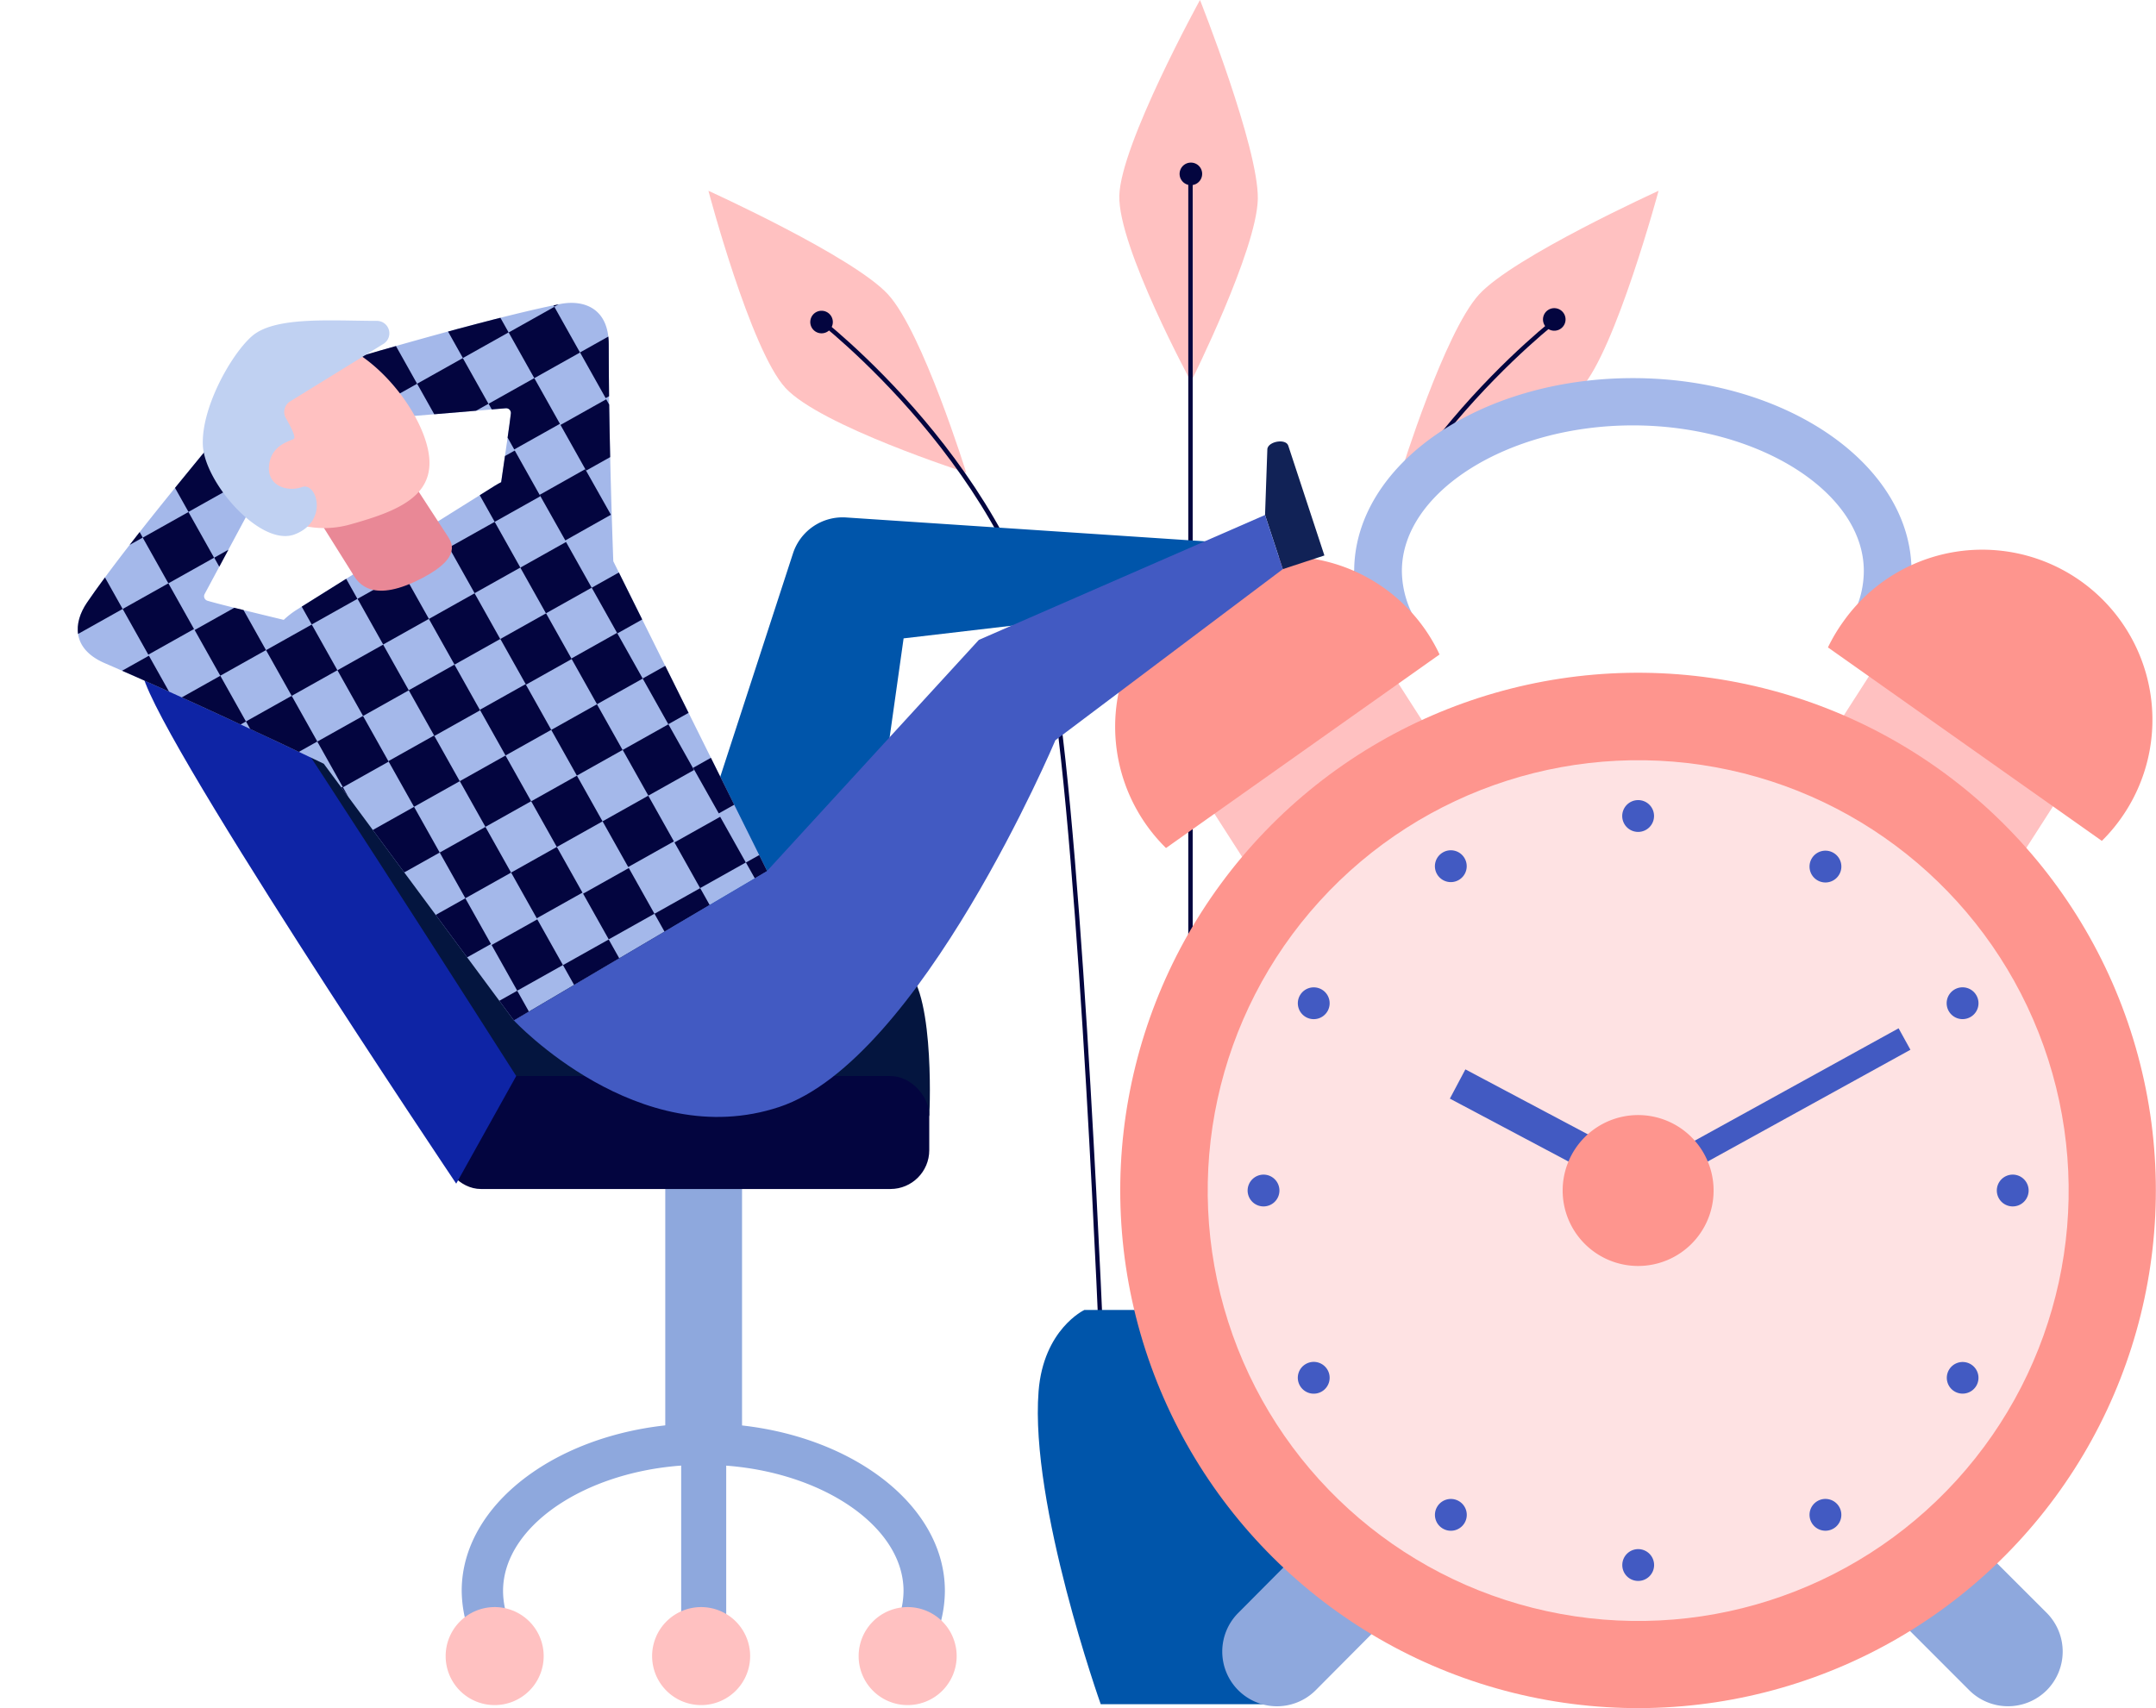<svg id="Layer_1" data-name="Layer 1" xmlns="http://www.w3.org/2000/svg" xmlns:xlink="http://www.w3.org/1999/xlink" viewBox="0 0 298.25 236.36"><defs><style>.cls-1{fill:#a4b8ea;}.cls-2{fill:#ffc1c1;}.cls-3{fill:#03053f;}.cls-4{fill:#05a;}.cls-5{fill:#8ea8dd;}.cls-6{fill:#04153f;}.cls-7{fill:#0e24a5;}.cls-8{fill:#fe958e;}.cls-9{fill:#fee2e3;}.cls-10{fill:#425ac2;}.cls-11{clip-path:url(#clip-path);}.cls-12{fill:#e98896;}.cls-13{fill:#112256;}.cls-14{fill:#c0d1f2;}</style><clipPath id="clip-path"><path class="cls-1" d="M106.13,120.54,84.84,77.66c-.28-7.72-.63-19.5-.63-30,0-5-3.42-6.23-6.7-5.6-10.15,2-30.4,8-36,9.72A.65.65,0,0,0,41.37,53L50.61,58a.66.66,0,0,0,.36.08l19-1.59a.65.65,0,0,1,.7.72c-.17,1.52-.75,5.4-1.34,9.51-.28.14-.56.3-.84.47L41,84.4a11.9,11.9,0,0,0-1.75,1.37c-4.71-1.14-9.1-2.21-10.56-2.65a.65.65,0,0,1-.38-.93l9-16.78a.66.66,0,0,0,.08-.36l-1-10.49a.65.65,0,0,0-1.14-.36c-3.79,4.48-17.4,20.65-23.22,29.19-1.88,2.77-2.16,6.38,2.48,8.38,11.16,4.83,23.69,10.75,30.28,13.91L71.09,141.2Z"/></clipPath></defs><path class="cls-2" d="M174,27.55c-.16,7.09-9.24,25.26-9.24,25.26s-10.09-18.62-9.92-25.72S166,0,166,0,174.14,20.45,174,27.55Z"/><path class="cls-2" d="M122.86,40.75c4.79,5.25,10.8,24.65,10.8,24.65s-20.16-6.47-25-11.72S98,26.4,98,26.4,118.07,35.51,122.86,40.75Z"/><path class="cls-2" d="M204.6,40.75C199.81,46,193.8,65.4,193.8,65.4S214,58.93,218.75,53.68,229.44,26.4,229.44,26.4,209.39,35.51,204.6,40.75Z"/><rect class="cls-3" x="164.38" y="24.36" width="0.61" height="166.03"/><path class="cls-3" d="M152.17,188.94c0-.7-2.84-70.74-6.83-94.7-4.81-28.84-32.33-49.89-32.6-50.1l.36-.49c.28.21,28,21.41,32.84,50.49,4,24,6.81,94.07,6.84,94.78Z"/><path class="cls-3" d="M176.47,188.94l-.62,0c0-.71,2.85-70.78,6.85-94.78,4.84-29.08,32.55-50.28,32.83-50.49l.37.49c-.28.21-27.8,21.26-32.6,50.1C179.3,118.2,176.49,188.24,176.47,188.94Z"/><path class="cls-4" d="M175.57,181.26H150s-5.66,2.66-6.33,11.26c-1.22,15.69,8.6,43.29,8.6,43.29H176.4s8-32.94,6.25-43.29C181.23,184.22,175.57,181.26,175.57,181.26Z"/><rect class="cls-5" x="92.03" y="159.38" width="10.62" height="40.65"/><rect class="cls-5" x="94.23" y="188.32" width="6.23" height="40.65"/><path class="cls-6" d="M36.74,95.9l33.45,54.21s57.87,9,58.36,4.15c.1-1,.73-19-3.91-20.51S36.74,95.9,36.74,95.9Z"/><rect class="cls-3" x="61.16" y="148.89" width="67.39" height="15.63" rx="5.37"/><path class="cls-7" d="M63.11,163.78l8.3-14.89S32.85,88.32,31.87,88.57s-12.22-2.19-12.22,4.16S63.11,163.78,63.11,163.78Z"/><path class="cls-5" d="M66.87,229.72a17.43,17.43,0,0,1-3-9.6c0-12.78,15-23.18,33.42-23.18s33.42,10.4,33.42,23.18a17.35,17.35,0,0,1-2.54,8.94l-4.91-2.92a11.69,11.69,0,0,0,1.73-6c0-9.47-12.68-17.46-27.7-17.46s-27.7,8-27.7,17.46a11.8,11.8,0,0,0,2,6.49Z"/><path class="cls-5" d="M182,233.88a7.57,7.57,0,0,1-10.7,0h0a7.57,7.57,0,0,1,0-10.71L184,210.4a7.57,7.57,0,0,1,10.71,0h0a7.57,7.57,0,0,1,0,10.7Z"/><path class="cls-5" d="M272.42,233.88a7.59,7.59,0,0,0,10.71,0h0a7.59,7.59,0,0,0,0-10.71L270.35,210.4a7.56,7.56,0,0,0-10.7,0h0a7.56,7.56,0,0,0,0,10.7Z"/><path class="cls-1" d="M190.74,90.13a20.11,20.11,0,0,1-3.41-11.08c0-14.74,17.3-26.73,38.55-26.73s38.55,12,38.55,26.73a20,20,0,0,1-2.93,10.32L255.83,86a13.45,13.45,0,0,0,2-7c0-10.91-14.63-20.14-31.95-20.14s-31.95,9.23-31.95,20.14a13.56,13.56,0,0,0,2.34,7.49Z"/><rect class="cls-2" x="258.52" y="88.01" width="24.24" height="31.15" transform="translate(37.31 275.44) rotate(-57.32)"/><path class="cls-8" d="M252.87,89.58A23.85,23.85,0,0,1,255,86a23.54,23.54,0,1,1,38.43,27.2,23.25,23.25,0,0,1-2.67,3.15Z"/><rect class="cls-2" x="165.79" y="92.44" width="31.15" height="24.24" transform="translate(-27.75 114.5) rotate(-32.68)"/><circle class="cls-8" cx="226.61" cy="164.73" r="71.63" transform="translate(12.13 344.97) rotate(-76.06)"/><circle class="cls-9" cx="226.61" cy="164.73" r="59.55" transform="translate(17.46 351.13) rotate(-77.72)"/><path class="cls-10" d="M228.81,112.9a2.2,2.2,0,1,1-2.2-2.19A2.19,2.19,0,0,1,228.81,112.9Z"/><path class="cls-10" d="M202.6,118.75a2.2,2.2,0,1,1-3-.8A2.19,2.19,0,0,1,202.6,118.75Z"/><path class="cls-10" d="M182.83,136.91a2.2,2.2,0,1,1-3,.81A2.2,2.2,0,0,1,182.83,136.91Z"/><path class="cls-10" d="M174.79,162.53a2.2,2.2,0,1,1-2.2,2.2A2.21,2.21,0,0,1,174.79,162.53Z"/><path class="cls-10" d="M180.63,188.74a2.2,2.2,0,1,1-.8,3A2.19,2.19,0,0,1,180.63,188.74Z"/><path class="cls-10" d="M198.8,208.51a2.2,2.2,0,1,1,.8,3A2.19,2.19,0,0,1,198.8,208.51Z"/><path class="cls-10" d="M224.42,216.55a2.2,2.2,0,1,1,2.19,2.2A2.19,2.19,0,0,1,224.42,216.55Z"/><path class="cls-10" d="M250.62,210.71a2.2,2.2,0,1,1,3,.8A2.2,2.2,0,0,1,250.62,210.71Z"/><path class="cls-10" d="M270.4,192.54a2.19,2.19,0,1,1,3-.8A2.2,2.2,0,0,1,270.4,192.54Z"/><path class="cls-10" d="M278.44,166.93a2.2,2.2,0,1,1,2.19-2.2A2.2,2.2,0,0,1,278.44,166.93Z"/><path class="cls-10" d="M272.59,140.72a2.2,2.2,0,1,1,.81-3A2.19,2.19,0,0,1,272.59,140.72Z"/><path class="cls-10" d="M254.43,121a2.2,2.2,0,1,1-.81-3A2.19,2.19,0,0,1,254.43,121Z"/><rect class="cls-10" x="211.46" y="142.69" width="4.58" height="27.42" transform="translate(-24.59 271.93) rotate(-62.05)"/><rect class="cls-10" x="224.8" y="152.03" width="41.22" height="3.39" transform="translate(-43.72 137.59) rotate(-28.87)"/><path class="cls-8" d="M237.05,164.73a10.44,10.44,0,1,1-10.44-10.44A10.44,10.44,0,0,1,237.05,164.73Z"/><path class="cls-8" d="M199.14,90.56a23.55,23.55,0,1,0-37.84,26.78Z"/><path class="cls-4" d="M92.69,128.82l17-52.22a7.22,7.22,0,0,1,7.34-5l52.63,3.5-9.47,9.11L125,88.33l-4.76,33.75Z"/><path class="cls-1" d="M106.13,120.54,84.84,77.66c-.28-7.72-.63-19.5-.63-30,0-5-3.42-6.23-6.7-5.6-10.15,2-30.4,8-36,9.72A.65.65,0,0,0,41.37,53L50.61,58a.66.66,0,0,0,.36.08l19-1.59a.65.65,0,0,1,.7.72c-.17,1.52-.75,5.4-1.34,9.51-.28.14-.56.3-.84.47L41,84.4a11.9,11.9,0,0,0-1.75,1.37c-4.71-1.14-9.1-2.21-10.56-2.65a.65.65,0,0,1-.38-.93l9-16.78a.66.66,0,0,0,.08-.36l-1-10.49a.65.65,0,0,0-1.14-.36c-3.79,4.48-17.4,20.65-23.22,29.19-1.88,2.77-2.16,6.38,2.48,8.38,11.16,4.83,23.69,10.75,30.28,13.91L71.09,141.2Z"/><g class="cls-11"><rect class="cls-3" x="39.27" y="45.3" width="7.25" height="7.25" transform="translate(-18.45 27.24) rotate(-29.29)"/><rect class="cls-3" x="49.14" y="48.08" width="7.25" height="7.25" transform="translate(-18.55 32.43) rotate(-29.29)"/><rect class="cls-3" x="51.92" y="38.2" width="7.25" height="7.25" transform="translate(-13.36 32.53) rotate(-29.29)"/><rect class="cls-3" x="61.8" y="40.98" width="7.25" height="7.25" transform="translate(-13.46 37.71) rotate(-29.29)"/><rect class="cls-3" x="64.58" y="31.1" width="7.25" height="7.25" transform="translate(-8.27 37.81) rotate(-29.29)"/><rect class="cls-3" x="74.45" y="33.88" width="7.25" height="7.25" transform="translate(-8.37 42.99) rotate(-29.29)"/><rect class="cls-3" x="46.37" y="57.95" width="7.25" height="7.25" transform="translate(-23.74 32.33) rotate(-29.29)"/><rect class="cls-3" x="56.24" y="60.73" width="7.25" height="7.25" transform="translate(-23.83 37.52) rotate(-29.29)"/><rect class="cls-3" x="59.02" y="50.85" width="7.25" height="7.25" transform="translate(-18.65 37.62) rotate(-29.29)"/><rect class="cls-3" x="68.9" y="53.63" width="7.25" height="7.25" transform="translate(-18.74 42.8) rotate(-29.29)"/><rect class="cls-3" x="71.67" y="43.76" width="7.25" height="7.25" transform="translate(-13.55 42.9) rotate(-29.29)"/><rect class="cls-3" x="81.55" y="46.53" width="7.25" height="7.25" transform="translate(-13.65 48.08) rotate(-29.29)"/><rect class="cls-3" x="1.31" y="66.59" width="7.25" height="7.25" transform="translate(-33.72 11.39) rotate(-29.29)"/><rect class="cls-3" x="11.19" y="69.37" width="7.25" height="7.25" transform="translate(-33.82 16.58) rotate(-29.29)"/><rect class="cls-3" x="13.96" y="59.5" width="7.25" height="7.25" transform="translate(-28.63 16.68) rotate(-29.29)"/><rect class="cls-3" x="23.84" y="62.27" width="7.25" height="7.25" transform="translate(-28.73 21.86) rotate(-29.29)"/><rect class="cls-3" x="26.62" y="52.4" width="7.25" height="7.25" transform="translate(-23.54 21.96) rotate(-29.29)"/><rect class="cls-3" x="36.49" y="55.18" width="7.25" height="7.25" transform="translate(-23.64 27.14) rotate(-29.29)"/><rect class="cls-3" x="8.41" y="79.25" width="7.25" height="7.25" transform="translate(-39.01 16.48) rotate(-29.29)"/><rect class="cls-3" x="18.28" y="82.02" width="7.25" height="7.25" transform="translate(-39.1 21.67) rotate(-29.29)"/><rect class="cls-3" x="21.06" y="72.15" width="7.25" height="7.25" transform="translate(-33.92 21.77) rotate(-29.29)"/><rect class="cls-3" x="30.94" y="74.93" width="7.25" height="7.25" transform="translate(-34.01 26.95) rotate(-29.29)"/><rect class="cls-3" x="33.71" y="65.05" width="7.25" height="7.25" transform="translate(-28.83 27.05) rotate(-29.29)"/><rect class="cls-3" x="43.59" y="67.83" width="7.25" height="7.25" transform="translate(-28.92 32.24) rotate(-29.29)"/><rect class="cls-3" x="53.54" y="70.75" width="7.25" height="7.25" transform="translate(-29.08 37.48) rotate(-29.29)"/><rect class="cls-3" x="63.42" y="73.52" width="7.25" height="7.25" transform="translate(-29.17 42.66) rotate(-29.29)"/><rect class="cls-3" x="66.2" y="63.65" width="7.25" height="7.25" transform="translate(-23.99 42.76) rotate(-29.29)"/><rect class="cls-3" x="76.07" y="66.43" width="7.25" height="7.25" transform="matrix(0.87, -0.49, 0.49, 0.87, -24.08, 47.95)"/><rect class="cls-3" x="78.85" y="56.55" width="7.25" height="7.25" transform="translate(-18.9 48.05) rotate(-29.29)"/><rect class="cls-3" x="88.73" y="59.33" width="7.25" height="7.25" transform="translate(-18.99 53.23) rotate(-29.29)"/><rect class="cls-3" x="60.64" y="83.4" width="7.25" height="7.25" transform="translate(-34.36 42.57) rotate(-29.29)"/><rect class="cls-3" x="70.52" y="86.18" width="7.25" height="7.25" transform="translate(-34.45 47.75) rotate(-29.29)"/><rect class="cls-3" x="73.29" y="76.3" width="7.25" height="7.25" transform="translate(-29.27 47.85) rotate(-29.29)"/><rect class="cls-3" x="83.17" y="79.08" width="7.25" height="7.25" transform="translate(-29.37 53.04) rotate(-29.29)"/><rect class="cls-3" x="85.95" y="69.2" width="7.25" height="7.25" transform="translate(-24.18 53.14) rotate(-29.29)"/><rect class="cls-3" x="95.82" y="71.98" width="7.25" height="7.25" transform="translate(-24.28 58.32) rotate(-29.29)"/><rect class="cls-3" x="15.59" y="92.04" width="7.25" height="7.25" transform="translate(-44.35 21.63) rotate(-29.29)"/><rect class="cls-3" x="25.46" y="94.82" width="7.25" height="7.25" transform="translate(-44.44 26.81) rotate(-29.29)"/><rect class="cls-3" x="28.24" y="84.94" width="7.25" height="7.25" transform="translate(-39.26 26.91) rotate(-29.29)"/><rect class="cls-3" x="38.11" y="87.72" width="7.25" height="7.25" transform="translate(-39.35 32.1) rotate(-29.29)"/><rect class="cls-3" x="40.89" y="77.84" width="7.25" height="7.25" transform="translate(-34.17 32.2) rotate(-29.29)"/><rect class="cls-3" x="50.77" y="80.62" width="7.25" height="7.25" transform="translate(-34.26 37.38) rotate(-29.29)"/><rect class="cls-3" x="22.68" y="104.69" width="7.25" height="7.25" transform="translate(-49.63 26.72) rotate(-29.29)"/><rect class="cls-3" x="32.56" y="107.47" width="7.25" height="7.25" transform="translate(-49.73 31.91) rotate(-29.29)"/><rect class="cls-3" x="35.34" y="97.59" width="7.25" height="7.25" transform="translate(-44.54 32) rotate(-29.29)"/><rect class="cls-3" x="45.21" y="100.37" width="7.25" height="7.25" transform="translate(-44.64 37.19) rotate(-29.29)"/><rect class="cls-3" x="47.99" y="90.5" width="7.25" height="7.25" transform="translate(-39.45 37.29) rotate(-29.29)"/><rect class="cls-3" x="57.86" y="93.27" width="7.25" height="7.25" transform="translate(-39.55 42.47) rotate(-29.29)"/><rect class="cls-3" x="67.7" y="95.97" width="7.25" height="7.25" transform="translate(-39.61 47.63) rotate(-29.29)"/><rect class="cls-3" x="77.57" y="98.75" width="7.25" height="7.25" transform="translate(-39.71 52.82) rotate(-29.29)"/><rect class="cls-3" x="80.35" y="88.88" width="7.25" height="7.25" transform="translate(-34.52 52.91) rotate(-29.29)"/><rect class="cls-3" x="90.22" y="91.65" width="7.25" height="7.25" transform="translate(-34.62 58.09) rotate(-29.29)"/><rect class="cls-3" x="93" y="81.78" width="7.25" height="7.25" transform="translate(-29.43 58.19) rotate(-29.29)"/><rect class="cls-3" x="102.88" y="84.56" width="7.25" height="7.25" transform="translate(-29.53 63.38) rotate(-29.29)"/><rect class="cls-3" x="74.79" y="108.63" width="7.25" height="7.25" transform="translate(-44.89 52.72) rotate(-29.29)"/><rect class="cls-3" x="84.67" y="111.4" width="7.25" height="7.25" transform="translate(-44.99 57.91) rotate(-29.29)"/><rect class="cls-3" x="87.45" y="101.53" width="7.25" height="7.25" transform="translate(-39.8 58) rotate(-29.29)"/><rect class="cls-3" x="97.32" y="104.31" width="7.25" height="7.25" transform="matrix(0.87, -0.49, 0.49, 0.87, -39.9, 63.18)"/><rect class="cls-3" x="100.1" y="94.43" width="7.25" height="7.25" transform="translate(-34.71 63.28) rotate(-29.29)"/><rect class="cls-3" x="109.97" y="97.21" width="7.25" height="7.25" transform="translate(-34.81 68.47) rotate(-29.29)"/><rect class="cls-3" x="29.74" y="117.27" width="7.25" height="7.25" transform="translate(-54.88 31.78) rotate(-29.29)"/><rect class="cls-3" x="39.61" y="120.05" width="7.25" height="7.25" transform="translate(-54.98 36.97) rotate(-29.29)"/><rect class="cls-3" x="42.39" y="110.17" width="7.25" height="7.25" transform="translate(-49.79 37.06) rotate(-29.29)"/><rect class="cls-3" x="52.27" y="112.95" width="7.25" height="7.25" transform="translate(-49.89 42.25) rotate(-29.29)"/><rect class="cls-3" x="55.04" y="103.07" width="7.25" height="7.25" transform="translate(-44.7 42.35) rotate(-29.29)"/><rect class="cls-3" x="64.92" y="105.85" width="7.25" height="7.25" transform="translate(-44.8 47.53) rotate(-29.29)"/><rect class="cls-3" x="36.84" y="129.92" width="7.25" height="7.25" transform="translate(-60.17 36.87) rotate(-29.29)"/><rect class="cls-3" x="46.71" y="132.7" width="7.25" height="7.25" transform="translate(-60.26 42.05) rotate(-29.29)"/><rect class="cls-3" x="49.49" y="122.82" width="7.25" height="7.25" transform="translate(-55.07 42.15) rotate(-29.29)"/><rect class="cls-3" x="59.36" y="125.6" width="7.25" height="7.25" transform="translate(-55.17 47.34) rotate(-29.29)"/><rect class="cls-3" x="62.14" y="115.72" width="7.25" height="7.25" transform="translate(-49.98 47.44) rotate(-29.29)"/><rect class="cls-3" x="72.02" y="118.5" width="7.25" height="7.25" transform="translate(-50.08 52.62) rotate(-29.29)"/><rect class="cls-3" x="81.97" y="121.42" width="7.25" height="7.25" transform="translate(-50.23 57.86) rotate(-29.29)"/><rect class="cls-3" x="91.85" y="124.2" width="7.25" height="7.25" transform="translate(-50.33 63.05) rotate(-29.29)"/><rect class="cls-3" x="94.62" y="114.32" width="7.25" height="7.25" transform="translate(-45.15 63.15) rotate(-29.29)"/><rect class="cls-3" x="104.5" y="117.1" width="7.25" height="7.25" transform="translate(-45.24 68.34) rotate(-29.29)"/><rect class="cls-3" x="107.28" y="107.22" width="7.25" height="7.25" transform="translate(-40.05 68.43) rotate(-29.29)"/><rect class="cls-3" x="117.15" y="110" width="7.25" height="7.25" transform="translate(-40.15 73.61) rotate(-29.29)"/><rect class="cls-3" x="44.01" y="142.71" width="7.25" height="7.25" transform="translate(-65.51 42.02) rotate(-29.29)"/><rect class="cls-3" x="53.89" y="145.49" width="7.25" height="7.25" transform="translate(-65.6 47.2) rotate(-29.29)"/><rect class="cls-3" x="56.66" y="135.62" width="7.25" height="7.25" transform="translate(-60.42 47.3) rotate(-29.29)"/><rect class="cls-3" x="66.54" y="138.39" width="7.25" height="7.25" transform="translate(-60.51 52.49) rotate(-29.29)"/><rect class="cls-3" x="69.32" y="128.52" width="7.25" height="7.25" transform="translate(-55.33 52.58) rotate(-29.29)"/><rect class="cls-3" x="79.19" y="131.3" width="7.25" height="7.25" transform="translate(-55.42 57.77) rotate(-29.29)"/></g><path class="cls-12" d="M57.37,80.5c-6.53,3-8.08-.29-8.7-1.29l-4.23-6.75c-1-1.53,1.4-2.83,2.76-3.68l4.36-2.73c1.36-.85,4.42-1,5.38.48L62,74.3C62.61,75.29,63.85,77.47,57.37,80.5Z"/><path class="cls-2" d="M59,61.38c2,7-3.57,9.24-10.6,11.2a13.22,13.22,0,1,1-7.12-25.47C48.31,45.14,57,54.35,59,61.38Z"/><path class="cls-13" d="M175,71.26l2.46,7.49,5.75-1.89-5-15.2c-.33-1-2.7-.61-2.89.43Z"/><path class="cls-10" d="M71.09,141.2l35-20.66,29.32-32L175,71.26l2.46,7.49L146,102.42s-18.68,44.27-38.2,50.75S71.09,141.2,71.09,141.2Z"/><path class="cls-14" d="M40.12,55.55a1.72,1.72,0,0,0-.58,2.3C40.2,59,41,60.53,40.63,60.73c-.54.34-3.1.81-3.41,3.66s2.54,3.73,4.57,3,3.71,4.71-1,6.54S28.27,66.77,28.06,61.58s3.89-12.47,6.72-15c3.13-2.84,10.94-2.19,17.3-2.18a1.72,1.72,0,0,1,1,3.16Z"/><path class="cls-2" d="M61.65,229.16a6.78,6.78,0,1,1,6.77,6.77A6.77,6.77,0,0,1,61.65,229.16Z"/><path class="cls-2" d="M90.21,229.16A6.78,6.78,0,1,1,97,235.93,6.78,6.78,0,0,1,90.21,229.16Z"/><path class="cls-2" d="M118.78,229.16a6.78,6.78,0,1,1,6.78,6.77A6.77,6.77,0,0,1,118.78,229.16Z"/><path class="cls-3" d="M115.21,44.56A1.56,1.56,0,1,1,113.65,43,1.56,1.56,0,0,1,115.21,44.56Z"/><path class="cls-3" d="M166.3,24.05a1.56,1.56,0,1,1-1.55-1.55A1.55,1.55,0,0,1,166.3,24.05Z"/><path class="cls-3" d="M216.57,44.2A1.56,1.56,0,1,1,215,42.64,1.56,1.56,0,0,1,216.57,44.2Z"/></svg>